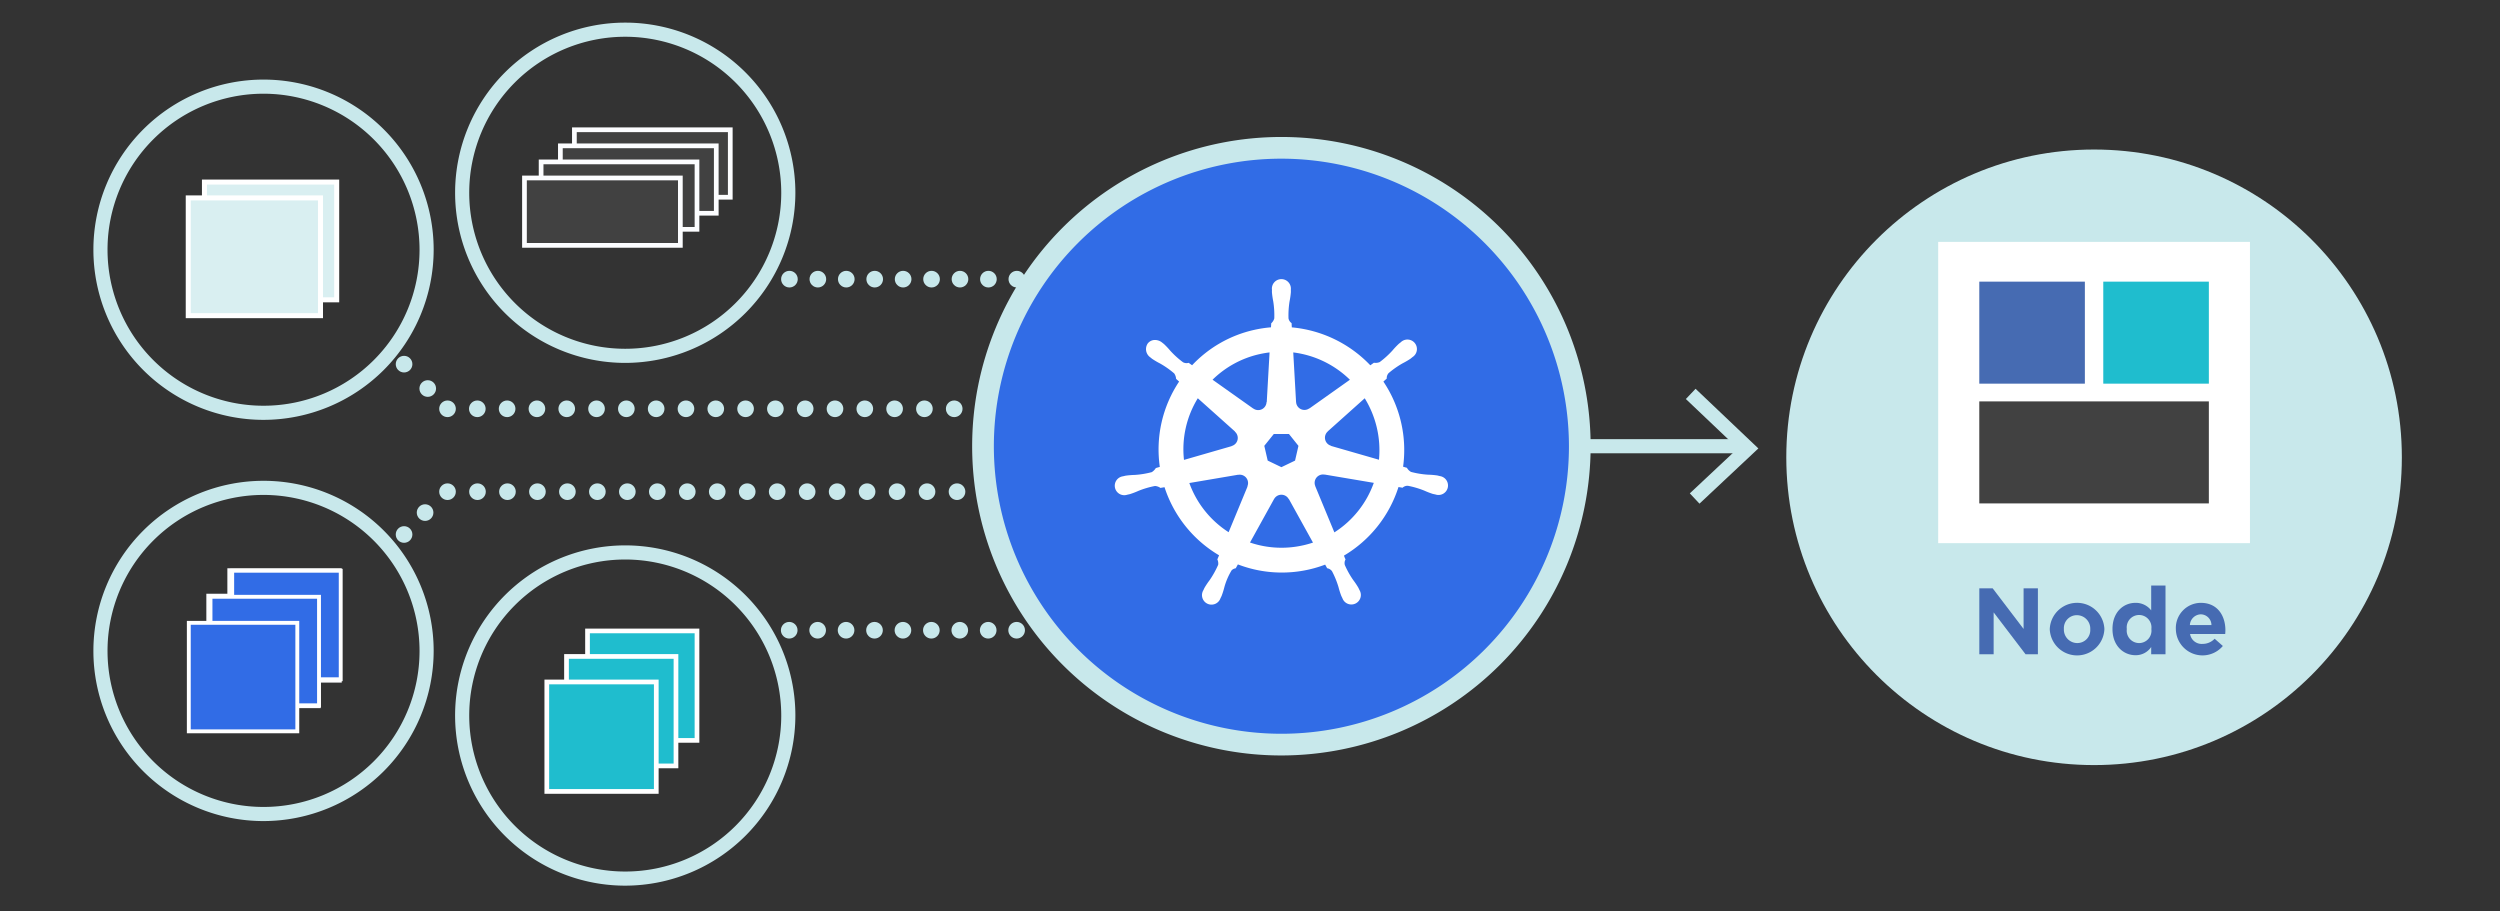 <svg xmlns="http://www.w3.org/2000/svg" id="Layer_1" data-name="Layer 1" viewBox="0 0 576 210"><rect x="0" y="0" width="576" height="210" fill="#333333" stroke="none"/><defs><style>.cls-1{fill:#c8e8eb;}.cls-2{fill:#fff;}.cls-3{fill:#466bb2;}.cls-4{fill:#1fbdce;}.cls-5{fill:#414141;}.cls-6{fill:#fcfdff;}.cls-7{fill:#d9eff1;}.cls-8,.cls-9{fill:#316ce6;}.cls-9{stroke:#fff;stroke-miterlimit:10;stroke-width:0.893px;}</style></defs><title>kubernetes_icons</title><circle class="cls-1" cx="482.474" cy="105.363" r="70.912"></circle><rect class="cls-2" x="446.558" y="55.732" width="71.833" height="69.411"></rect><rect class="cls-3" x="456.029" y="64.891" width="24.324" height="23.504"></rect><rect class="cls-4" x="484.595" y="64.891" width="24.324" height="23.504"></rect><rect class="cls-5" x="456.029" y="92.481" width="52.89" height="23.504"></rect><path class="cls-3" d="M456.036,135.555h3.081l7.117,9.352v-9.352h3.298v15.188h-2.842l-7.355-9.655v9.655h-3.299Z"></path><path class="cls-3" d="M472.266,144.993v-.043a6.298,6.298,0,0,1,12.585-.044v.044a6.298,6.298,0,0,1-12.585.043Zm9.33,0v-.043a3.09,3.09,0,0,0-3.06-3.212,2.979,2.979,0,0,0-3.016,3.168v.044a3.09,3.09,0,0,0,3.06,3.211A2.979,2.979,0,0,0,481.596,144.993Z"></path><path class="cls-3" d="M486.717,144.95v-.044c0-3.884,2.538-6.01,5.294-6.01a4.468,4.468,0,0,1,3.624,1.735v-5.729h3.298v15.84h-3.298v-1.671a4.273,4.273,0,0,1-3.624,1.888C489.299,150.96,486.717,148.834,486.717,144.95Zm8.961,0v-.044a2.854,2.854,0,1,0-5.663,0v.044a2.854,2.854,0,1,0,5.663,0Z"></path><path class="cls-3" d="M501.318,144.993v-.043a5.79,5.79,0,0,1,5.75-6.054c3.884,0,5.663,3.016,5.663,6.313,0,.261-.021.564-.043.868h-8.094a2.698,2.698,0,0,0,2.843,2.278,3.812,3.812,0,0,0,2.82-1.193l1.888,1.671a6.143,6.143,0,0,1-10.827-3.841Zm8.202-.977a2.494,2.494,0,0,0-2.452-2.474,2.592,2.592,0,0,0-2.517,2.474Z"></path><path class="cls-1" d="M144.055,83.611a39.199,39.199,0,1,1,39.199-39.199A39.244,39.244,0,0,1,144.055,83.611Zm0-75.144A35.945,35.945,0,1,0,180,44.412,35.985,35.985,0,0,0,144.055,8.467Z"></path><rect class="cls-5" x="132.339" y="29.902" width="35.916" height="15.537"></rect><path class="cls-6" d="M168.798,45.981h-37.001V29.359h37.001Zm-35.916-1.085h34.831V30.444h-34.831Z"></path><rect class="cls-5" x="129.111" y="33.601" width="35.916" height="15.537"></rect><path class="cls-6" d="M165.57,49.68H128.568V33.059h37.001Zm-35.916-1.085h34.832V34.144H129.653Z"></path><rect class="cls-5" x="124.672" y="37.3" width="35.916" height="15.537"></rect><path class="cls-6" d="M161.13,53.379h-37.001V36.758h37.001Zm-35.916-1.085h34.831V37.843H125.214Z"></path><rect class="cls-5" x="120.838" y="40.999" width="35.916" height="15.537"></rect><path class="cls-6" d="M157.297,57.079H120.295V40.457h37.001Zm-35.917-1.085h34.832V41.542H121.38Z"></path><rect class="cls-3" x="52.949" y="131.488" width="25.222" height="25.222"></rect><path class="cls-6" d="M78.736,157.274H52.384V130.923H78.736Zm-25.222-1.129H77.606V132.052H53.514Z"></path><rect class="cls-3" x="48.106" y="137.365" width="25.222" height="25.222"></rect><path class="cls-6" d="M73.894,163.151H47.541V136.8H73.894Zm-25.222-1.129H72.764V137.929H48.671Z"></path><rect class="cls-4" x="135.366" y="145.368" width="25.222" height="25.222"></rect><path class="cls-2" d="M161.13,171.132H134.824V144.826h26.307Zm-25.222-1.084h24.137V145.91H135.909Z"></path><rect class="cls-4" x="130.523" y="151.245" width="25.222" height="25.222"></rect><path class="cls-2" d="M156.288,177.009H129.981V150.703h26.307Zm-25.222-1.084h24.137V151.787h-24.137Z"></path><rect class="cls-4" x="125.983" y="157.122" width="25.222" height="25.222"></rect><path class="cls-2" d="M151.748,182.886H125.441V156.58h26.307Zm-25.222-1.084h24.137v-24.138H126.526Z"></path><rect class="cls-7" x="47.106" y="41.949" width="30.467" height="27.13"></rect><path class="cls-2" d="M78.152,69.658H46.528V41.371H78.152ZM47.685,68.5H76.995V42.528H47.685Z"></path><rect class="cls-7" x="43.373" y="45.598" width="30.467" height="27.13"></rect><path class="cls-2" d="M74.419,73.307H42.795V45.02H74.419ZM43.952,72.15H73.262V46.177H43.952Z"></path><circle class="cls-1" cx="181.884" cy="64.317" r="1.917"></circle><circle class="cls-1" cx="188.434" cy="64.317" r="1.917"></circle><circle class="cls-1" cx="194.983" cy="64.317" r="1.917"></circle><circle class="cls-1" cx="201.532" cy="64.317" r="1.917"></circle><circle class="cls-1" cx="208.082" cy="64.317" r="1.917"></circle><circle class="cls-1" cx="214.631" cy="64.317" r="1.917"></circle><circle class="cls-1" cx="221.18" cy="64.317" r="1.917"></circle><circle class="cls-1" cx="227.73" cy="64.317" r="1.917"></circle><circle class="cls-1" cx="234.279" cy="64.317" r="1.917"></circle><circle class="cls-1" cx="164.913" cy="94.187" r="1.917"></circle><circle class="cls-1" cx="158.045" cy="94.187" r="1.917"></circle><circle class="cls-1" cx="151.178" cy="94.187" r="1.917"></circle><circle class="cls-1" cx="144.31" cy="94.187" r="1.917"></circle><circle class="cls-1" cx="137.443" cy="94.187" r="1.917"></circle><circle class="cls-1" cx="130.575" cy="94.187" r="1.917"></circle><circle class="cls-1" cx="123.708" cy="94.187" r="1.917"></circle><circle class="cls-1" cx="116.84" cy="94.187" r="1.917"></circle><circle class="cls-1" cx="109.973" cy="94.187" r="1.917"></circle><circle class="cls-1" cx="103.106" cy="94.187" r="1.917"></circle><circle class="cls-1" cx="98.551" cy="89.518" r="1.917"></circle><circle class="cls-1" cx="93.098" cy="83.901" r="1.917"></circle><circle class="cls-1" cx="93.098" cy="123.147" r="1.917"></circle><circle class="cls-1" cx="97.941" cy="118.102" r="1.917"></circle><circle class="cls-1" cx="103.106" cy="113.286" r="1.917"></circle><circle class="cls-1" cx="110.011" cy="113.286" r="1.917"></circle><circle class="cls-1" cx="116.916" cy="113.286" r="1.917"></circle><circle class="cls-1" cx="123.822" cy="113.286" r="1.917"></circle><circle class="cls-1" cx="130.727" cy="113.286" r="1.917"></circle><circle class="cls-1" cx="137.633" cy="113.286" r="1.917"></circle><circle class="cls-1" cx="144.538" cy="113.286" r="1.917"></circle><circle class="cls-1" cx="151.443" cy="113.286" r="1.917"></circle><circle class="cls-1" cx="158.349" cy="113.286" r="1.917"></circle><circle class="cls-1" cx="165.254" cy="113.286" r="1.917"></circle><circle class="cls-1" cx="172.16" cy="113.286" r="1.917"></circle><circle class="cls-1" cx="179.065" cy="113.286" r="1.917"></circle><circle class="cls-1" cx="185.97" cy="113.286" r="1.917"></circle><circle class="cls-1" cx="192.876" cy="113.286" r="1.917"></circle><circle class="cls-1" cx="199.781" cy="113.286" r="1.917"></circle><circle class="cls-1" cx="206.687" cy="113.286" r="1.917"></circle><circle class="cls-1" cx="213.592" cy="113.286" r="1.917"></circle><circle class="cls-1" cx="220.498" cy="113.286" r="1.917"></circle><circle class="cls-1" cx="171.78" cy="94.187" r="1.917"></circle><circle class="cls-1" cx="178.648" cy="94.187" r="1.917"></circle><circle class="cls-1" cx="185.515" cy="94.187" r="1.917"></circle><circle class="cls-1" cx="192.382" cy="94.187" r="1.917"></circle><circle class="cls-1" cx="199.25" cy="94.187" r="1.917"></circle><circle class="cls-1" cx="206.117" cy="94.187" r="1.917"></circle><circle class="cls-1" cx="212.985" cy="94.187" r="1.917"></circle><circle class="cls-1" cx="219.852" cy="94.187" r="1.917"></circle><circle class="cls-1" cx="181.837" cy="145.208" r="1.917"></circle><circle class="cls-1" cx="188.386" cy="145.208" r="1.917"></circle><circle class="cls-1" cx="194.936" cy="145.208" r="1.917"></circle><circle class="cls-1" cx="201.485" cy="145.208" r="1.917"></circle><circle class="cls-1" cx="208.034" cy="145.208" r="1.917"></circle><circle class="cls-1" cx="214.584" cy="145.208" r="1.917"></circle><circle class="cls-1" cx="221.133" cy="145.208" r="1.917"></circle><circle class="cls-1" cx="227.682" cy="145.208" r="1.917"></circle><circle class="cls-1" cx="234.232" cy="145.208" r="1.917"></circle><path class="cls-1" d="M144.055,204.055a39.199,39.199,0,1,1,39.199-39.198A39.243,39.243,0,0,1,144.055,204.055Zm0-75.144A35.945,35.945,0,1,0,180,164.856,35.986,35.986,0,0,0,144.055,128.911Z"></path><path class="cls-1" d="M60.717,189.175A39.199,39.199,0,1,1,99.916,149.976,39.244,39.244,0,0,1,60.717,189.175Zm0-75.145A35.945,35.945,0,1,0,96.663,149.976,35.986,35.986,0,0,0,60.717,114.03Z"></path><path class="cls-1" d="M60.717,96.735A39.199,39.199,0,1,1,99.916,57.536,39.244,39.244,0,0,1,60.717,96.735Zm0-75.144A35.945,35.945,0,1,0,96.663,57.536,35.985,35.985,0,0,0,60.717,21.591Z"></path><rect class="cls-1" x="363.914" y="101.182" width="38.842" height="3.254"></rect><polygon class="cls-1" points="391.561 116.042 389.334 113.669 400.386 103.304 388.419 91.934 390.659 89.576 405.126 103.319 391.561 116.042"></polygon><circle class="cls-8" cx="295.235" cy="102.809" r="68.75"></circle><path class="cls-1" d="M295.234,174.059a71.25,71.25,0,1,1,71.25-71.25A71.331,71.331,0,0,1,295.234,174.059Zm0-137.5a66.25,66.25,0,1,0,66.25,66.25A66.325,66.325,0,0,0,295.234,36.559Z"></path><path class="cls-2" d="M331.723,109.686c-.186-.043-.451-.116-.633-.15a18.401,18.401,0,0,0-2.089-.168,20.374,20.374,0,0,1-3.908-.641,2.45,2.45,0,0,1-.94-.946l-.88-.256a28.311,28.311,0,0,0-4.538-19.61c.225-.204.652-.582.772-.693a1.723,1.723,0,0,1,.409-1.234,20.39,20.39,0,0,1,3.241-2.277,18.12,18.12,0,0,0,1.811-1.056c.14-.104.332-.27.48-.387a2.19,2.19,0,1,0-2.714-3.407c-.149.117-.351.271-.483.386a18.072,18.072,0,0,0-1.44,1.523,20.409,20.409,0,0,1-2.938,2.658,2.421,2.421,0,0,1-1.322.144l-.829.592a28.554,28.554,0,0,0-18.086-8.739c-.02-.29-.045-.814-.053-.973a1.726,1.726,0,0,1-.711-1.089,20.409,20.409,0,0,1,.247-3.953,18.128,18.128,0,0,0,.297-2.071c.007-.176-.004-.431-.004-.62a2.19,2.19,0,1,0-4.358.002c0,.021.005.04.005.061-.002.181-.011.4-.005.558a18.314,18.314,0,0,0,.297,2.073,20.38,20.38,0,0,1,.243,3.952,2.375,2.375,0,0,1-.707,1.127l-.052.922a28.422,28.422,0,0,0-3.939.606,28.028,28.028,0,0,0-14.236,8.133q-.398-.274-.788-.559a1.721,1.721,0,0,1-1.294-.125,20.332,20.332,0,0,1-2.938-2.654,18.202,18.202,0,0,0-1.434-1.523c-.133-.114-.336-.268-.484-.387a2.597,2.597,0,0,0-1.519-.573,2.099,2.099,0,0,0-1.736.769,2.309,2.309,0,0,0,.536,3.212l.034.024c.142.117.318.266.45.362a18.202,18.202,0,0,0,1.806,1.057,20.325,20.325,0,0,1,3.24,2.278,2.421,2.421,0,0,1,.438,1.257l.697.624a28.195,28.195,0,0,0-4.446,19.656l-.912.265a3.012,3.012,0,0,1-.937.943,20.337,20.337,0,0,1-3.906.644,18.206,18.206,0,0,0-2.09.168c-.167.031-.4.09-.582.135l-.019.004-.031.009a2.187,2.187,0,1,0,.968,4.246l.033-.005c.014-.003.027-.01.041-.013.18-.041.406-.084.564-.127a18.376,18.376,0,0,0,1.955-.749,20.406,20.406,0,0,1,3.799-1.118,2.416,2.416,0,0,1,1.252.442l.95-.163a28.355,28.355,0,0,0,12.566,15.688l-.397.95a2.162,2.162,0,0,1,.195,1.232,21.285,21.285,0,0,1-1.972,3.544,18.165,18.165,0,0,0-1.168,1.741c-.087.164-.197.416-.28.588a2.188,2.188,0,1,0,3.935,1.867l.004-.004v-.005c.083-.17.2-.394.27-.553a18.02,18.02,0,0,0,.629-1.997,15.239,15.239,0,0,1,1.687-3.914,1.771,1.771,0,0,1,.939-.458l.494-.893a28.197,28.197,0,0,0,20.107.051c.138.247.397.719.465.838a1.722,1.722,0,0,1,1.113.676,20.293,20.293,0,0,1,1.496,3.663,18.211,18.211,0,0,0,.632,1.997c.071.161.186.387.269.559a2.189,2.189,0,1,0,3.939-1.862c-.083-.172-.198-.423-.284-.586a18.101,18.101,0,0,0-1.168-1.737,20.328,20.328,0,0,1-1.932-3.459,1.711,1.711,0,0,1,.167-1.286,7.495,7.495,0,0,1-.363-.879,28.354,28.354,0,0,0,12.56-15.801c.282.045.773.131.932.163a1.723,1.723,0,0,1,1.218-.453,20.38,20.38,0,0,1,3.8,1.118,18.138,18.138,0,0,0,1.956.755c.157.041.382.081.563.12.015.004.028.01.043.014l.031.005a2.187,2.187,0,1,0,.97-4.246Zm-20.703-22.193-9.312,6.602-.033-.015a1.922,1.922,0,0,1-3.053-1.465l-.01-.005-.647-11.411a22.639,22.639,0,0,1,13.054,6.295ZM293.479,100.001h3.504l2.179,2.724-.781,3.397-3.147,1.515-3.156-1.518-.783-3.399Zm-3.297-18.404a23.063,23.063,0,0,1,2.325-.4l-.648,11.429-.048.023a1.921,1.921,0,0,1-3.048,1.472l-.018.01-9.372-6.645A22.441,22.441,0,0,1,290.182,81.597ZM275.974,91.758l8.557,7.653-.009.046a1.921,1.921,0,0,1-.755,3.302l-.009.037-10.968,3.165A22.434,22.434,0,0,1,275.974,91.758Zm11.457,20.331-4.358,10.53a22.559,22.559,0,0,1-9.053-11.331l11.246-1.91.019.025a1.887,1.887,0,0,1,.377-.034,1.921,1.921,0,0,1,1.737,2.677ZM300.294,125.63a22.529,22.529,0,0,1-12.295-.631l5.531-10.001h.009a1.923,1.923,0,0,1,3.385-.003h.041l5.545,10.018q-1.08.36-2.216.619Zm7.146-2.969-4.403-10.638.013-.019a1.923,1.923,0,0,1,.931-2.49,1.903,1.903,0,0,1,.736-.191,1.853,1.853,0,0,1,.441.033l.019-.024,11.346,1.917a22.473,22.473,0,0,1-9.084,11.412Zm10.275-16.738-11.023-3.175-.01-.046a1.923,1.923,0,0,1-.754-3.302l-.004-.022,8.509-7.616a22.86,22.86,0,0,1,3.282,14.161Z"></path><rect class="cls-9" x="53.5" y="131.5" width="25" height="25"></rect><rect class="cls-9" x="48.5" y="137.5" width="25" height="25"></rect><rect class="cls-9" x="43.5" y="143.5" width="25" height="25"></rect></svg>